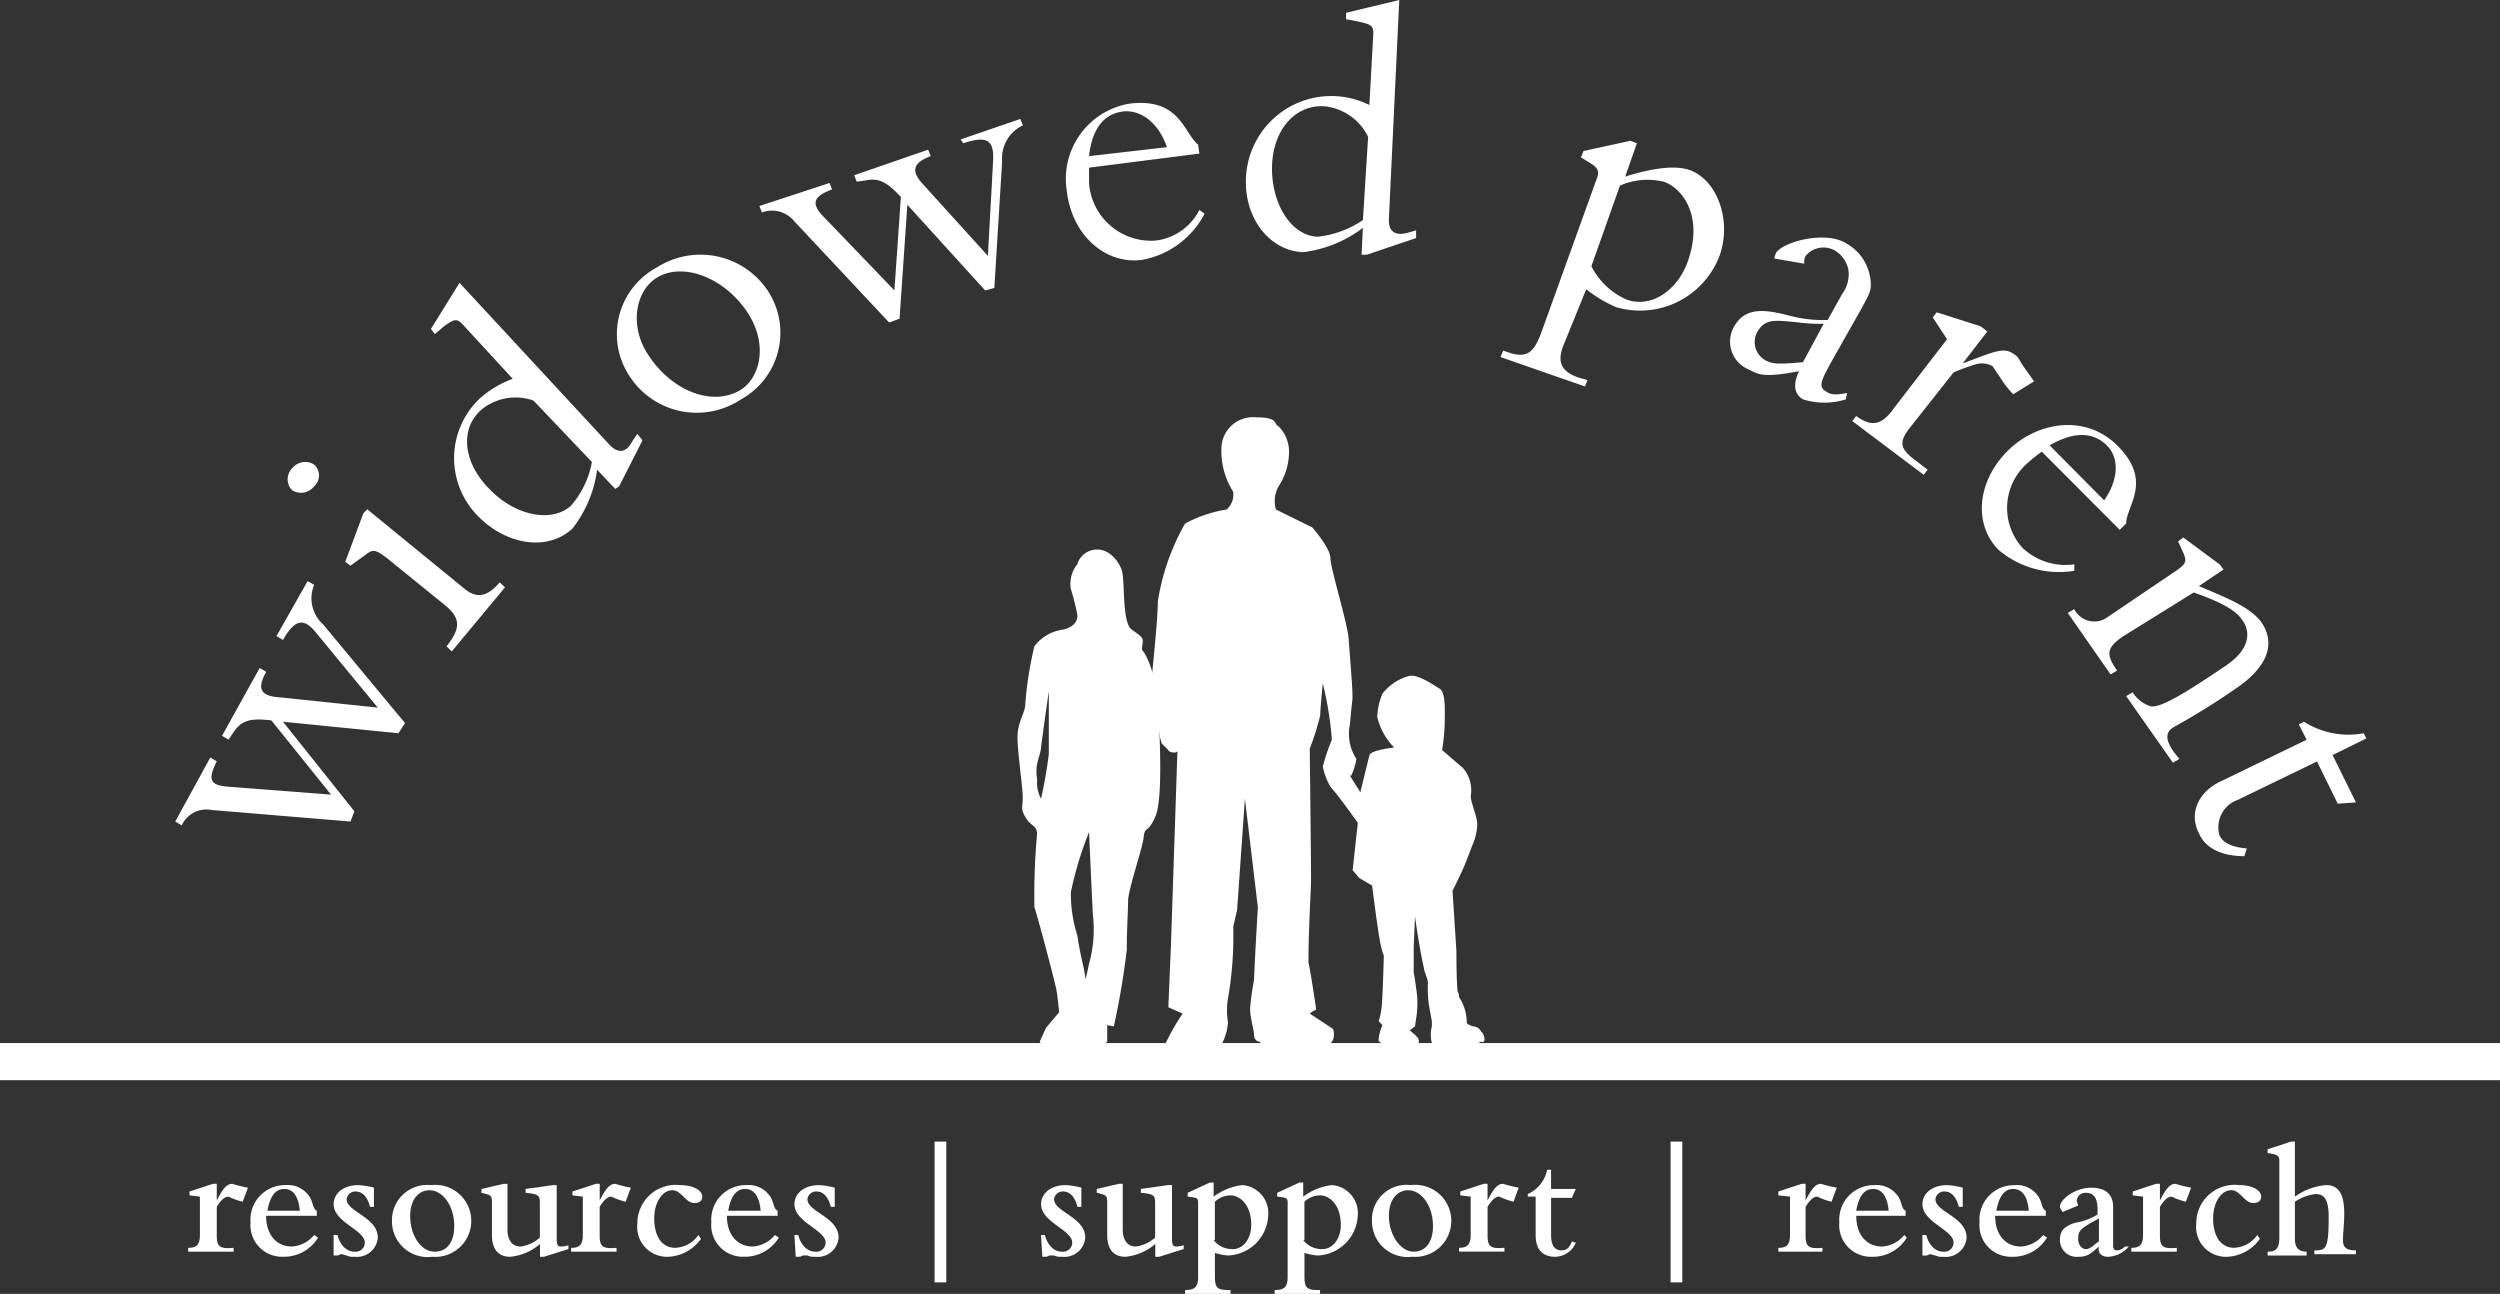 <svg xmlns="http://www.w3.org/2000/svg" viewBox="-2598.931 11 167.513 86.698"><rect x="-2598.931" y="11" width="167.513" height="86.698" fill="#333333" stroke="none"/><defs><style>.cls-1 { fill: #fff; }</style></defs><g id="Group_133" data-name="Group 133"><g id="Group_5" data-name="Group 5"><path id="Path_1" data-name="Path 1" class="cls-1" d="M-2586.232 91.095v-.257l1.566-.515h.26v1.115c.436-.858.7-1.115 1.045-1.115a8.01 8.01 0 0 0 1.043.257l-.348.943a4.68 4.68 0 0 1-.957-.343c-.26 0-.522.257-.783.686v1.887c0 .772.174.943 1.13.858v.258h-3.044v-.257c.523 0 .784-.17.784-.857V91.18z"/><path id="Path_2" data-name="Path 2" class="cls-1" d="M-2577.62 93.925a2.667 2.667 0 0 1-2.35 1.284 2.12 2.12 0 0 1-2.174-2.314 2.314 2.314 0 0 1 2.348-2.487 1.725 1.725 0 0 1 1.392.514c.522.515.348 1.03.7 1.2v.343h-3.396c0 1.286.7 2.058 1.74 2.058a2.1 2.1 0 0 0 1.478-.772zm-1.22-1.8c-.086-.943-.434-1.458-1.043-1.458s-.957.515-1.13 1.458z"/><path id="Path_3" data-name="Path 3" class="cls-1" d="M-2576.578 93.753h.26c.175.686.61 1.115 1.132 1.115a.617.617 0 0 0 .7-.6c0-.858-2.087-1.372-2.087-2.573 0-.772.7-1.286 1.653-1.286a5.275 5.275 0 0 1 1.044.17v1.287h-.26c-.175-.686-.523-1.03-.958-1.03a.58.58 0 0 0-.61.516c0 .858 2.088 1.2 2.088 2.573a1.4 1.4 0 0 1-1.57 1.283.953.953 0 0 1-.522-.087c-.087 0-.26-.086-.348-.086s-.174.086-.26.086h-.262z"/><path id="Path_4" data-name="Path 4" class="cls-1" d="M-2570.055 90.41a2.413 2.413 0 1 1 .087 4.8 2.392 2.392 0 0 1-2.7-2.4 2.363 2.363 0 0 1 2.613-2.4zm.26 4.458c.784 0 1.3-.6 1.3-1.715 0-1.372-.782-2.4-1.652-2.4-.783 0-1.3.686-1.3 1.715 0 1.285.696 2.4 1.653 2.4z"/><path id="Path_5" data-name="Path 5" class="cls-1" d="M-2562.488 95.21h-.26v-.857a3.56 3.56 0 0 1-2 .858c-.87 0-1.22-.6-1.22-1.457v-2.058c0-.6 0-.6-.7-.772v-.257l1.48-.343h.26v3.087c0 .6.262 1.115.87 1.115a2.393 2.393 0 0 0 1.3-.6V91.61c0-.516-.086-.6-.956-.687v-.257l1.826-.257h.26v3.6c0 .428.088.514.262.514a1.55 1.55 0 0 0 .522-.086v.257z"/><path id="Path_6" data-name="Path 6" class="cls-1" d="M-2560.574 91.095v-.257l1.566-.515h.26v1.115c.436-.858.7-1.115 1.045-1.115a8.01 8.01 0 0 0 1.042.257l-.35.943a4.68 4.68 0 0 1-.956-.343c-.26 0-.522.257-.783.686v1.887c0 .772.175.943 1.132.858v.258h-3.043v-.257c.52 0 .782-.17.782-.857V91.18z"/><path id="Path_7" data-name="Path 7" class="cls-1" d="M-2551.964 94.01a2.838 2.838 0 0 1-2.174 1.2 2 2 0 0 1-2.087-2.23 2.573 2.573 0 0 1 2.87-2.57c.87 0 1.478.342 1.478.77 0 .258-.174.43-.522.43-.608 0-.87-.858-1.478-.858-.7 0-1.218.858-1.218 1.887 0 1.2.522 1.97 1.392 1.97a1.962 1.962 0 0 0 1.566-.857z"/><path id="Path_8" data-name="Path 8" class="cls-1" d="M-2546.745 93.925a2.667 2.667 0 0 1-2.35 1.284 2.12 2.12 0 0 1-2.173-2.314 2.314 2.314 0 0 1 2.348-2.487 1.725 1.725 0 0 1 1.392.514c.522.515.348 1.03.7 1.2v.343h-3.396c0 1.286.7 2.058 1.74 2.058a2.1 2.1 0 0 0 1.478-.772zm-1.218-1.8c-.087-.943-.435-1.458-1.044-1.458s-.957.515-1.13 1.458z"/><path id="Path_9" data-name="Path 9" class="cls-1" d="M-2545.702 93.753h.26c.175.686.61 1.115 1.132 1.115a.617.617 0 0 0 .7-.6c0-.858-2.087-1.372-2.087-2.573 0-.772.7-1.286 1.653-1.286a5.275 5.275 0 0 1 1.044.17v1.287h-.26c-.175-.686-.523-1.03-.958-1.03a.58.58 0 0 0-.61.516c0 .858 2.088 1.2 2.088 2.573a1.4 1.4 0 0 1-1.57 1.283.953.953 0 0 1-.522-.087h-.26c-.088 0-.175.086-.262.086h-.26z"/></g><path id="Path_10" data-name="Path 10" class="cls-1" d="M-2535.526 87.493v9.433h-.783v-9.433z"/><g id="Group_6" data-name="Group 6"><path id="Path_11" data-name="Path 11" class="cls-1" d="M-2529.177 93.752h.26c.175.686.61 1.115 1.132 1.115a.617.617 0 0 0 .7-.6c0-.858-2.087-1.372-2.087-2.573 0-.772.7-1.286 1.653-1.286a5.275 5.275 0 0 1 1.045.172v1.286h-.26c-.175-.686-.523-1.03-.958-1.03a.58.58 0 0 0-.61.516c0 .858 2.088 1.2 2.088 2.573a1.4 1.4 0 0 1-1.57 1.283.953.953 0 0 1-.522-.086h-.26c-.088 0-.175.086-.262.086h-.26z"/><path id="Path_12" data-name="Path 12" class="cls-1" d="M-2521.262 95.21h-.26v-.858a3.56 3.56 0 0 1-2 .858c-.87 0-1.22-.6-1.22-1.458v-2.058c0-.6 0-.6-.7-.772v-.257l1.48-.343h.26v3.087c0 .6.262 1.114.87 1.114a2.393 2.393 0 0 0 1.3-.6v-2.316c0-.515-.086-.6-.956-.686v-.257l1.826-.257h.26v3.6c0 .43.088.515.262.515a1.55 1.55 0 0 0 .522-.086v.257z"/><path id="Path_13" data-name="Path 13" class="cls-1" d="M-2519.35 90.923l1.48-.686h.26v.943a4.015 4.015 0 0 1 1.914-.772 1.878 1.878 0 0 1 1.74 2.058 2.8 2.8 0 0 1-2.7 2.658 3.876 3.876 0 0 1-.87-.172v1.545c0 .858.174.943 1.044.943v.257h-3.04v-.26c.608 0 .87-.172.87-.858v-4.885c0-.43 0-.43-.7-.515zm1.74 3.173a1.574 1.574 0 0 0 1.3.6c.61 0 1.218-.6 1.218-1.63 0-1.37-.783-1.97-1.392-1.97a1.52 1.52 0 0 0-1.044.428v2.573z"/><path id="Path_14" data-name="Path 14" class="cls-1" d="M-2513.348 90.923l1.48-.686h.26v.943a4.015 4.015 0 0 1 1.913-.772 1.878 1.878 0 0 1 1.74 2.058 2.8 2.8 0 0 1-2.7 2.658 3.875 3.875 0 0 1-.87-.172v1.545c0 .858.173.943 1.043.943v.257h-3.04v-.26c.61 0 .87-.172.87-.858v-4.885c0-.43 0-.43-.7-.515zm1.74 3.173a1.574 1.574 0 0 0 1.3.6c.608 0 1.217-.6 1.217-1.63 0-1.37-.784-1.97-1.393-1.97a1.52 1.52 0 0 0-1.044.428v2.573z"/><path id="Path_15" data-name="Path 15" class="cls-1" d="M-2504.39 90.408a2.413 2.413 0 1 1 .088 4.8 2.392 2.392 0 0 1-2.7-2.4 2.32 2.32 0 0 1 2.613-2.4zm.175 4.46c.783 0 1.3-.6 1.3-1.716 0-1.372-.783-2.4-1.653-2.4-.783 0-1.3.686-1.3 1.715 0 1.285.783 2.4 1.653 2.4z"/><path id="Path_16" data-name="Path 16" class="cls-1" d="M-2501.084 91.094v-.257l1.566-.515h.26v1.115c.436-.858.7-1.115 1.045-1.115a8.01 8.01 0 0 0 1.044.257l-.347.942a4.682 4.682 0 0 1-.957-.343c-.26 0-.522.256-.783.685v1.887c0 .772.174.943 1.13.858v.257h-3.044v-.257c.52 0 .782-.172.782-.858V91.18z"/><path id="Path_17" data-name="Path 17" class="cls-1" d="M-2493.343 94.267a1.527 1.527 0 0 1-1.392.943c-.783 0-1.3-.43-1.3-1.458V91.18h-.526v-.173a2.277 2.277 0 0 0 1.3-1.628h.26v1.285h1.653l-.26.6H-2495v2.487c0 .6.174 1.03.7 1.03.348 0 .522-.172.7-.6z"/></g><path id="Path_18" data-name="Path 18" class="cls-1" d="M-2486.21 87.493v9.433h-.784v-9.433z"/><g id="Group_7" data-name="Group 7"><path id="Path_19" data-name="Path 19" class="cls-1" d="M-2479.775 91.095v-.257l1.566-.515h.262v1.115c.435-.858.7-1.115 1.044-1.115a8.01 8.01 0 0 0 1.044.257l-.348.943a4.682 4.682 0 0 1-.957-.343c-.26 0-.522.257-.783.686v1.887c0 .772.174.943 1.13.858v.258h-2.957v-.257c.522 0 .783-.17.783-.857V91.18z"/><path id="Path_20" data-name="Path 20" class="cls-1" d="M-2471.164 93.925a2.667 2.667 0 0 1-2.348 1.286 2.12 2.12 0 0 1-2.174-2.314 2.314 2.314 0 0 1 2.348-2.487 1.725 1.725 0 0 1 1.392.514c.522.515.348 1.03.7 1.2v.343h-3.305c0 1.286.7 2.058 1.74 2.058a2.1 2.1 0 0 0 1.478-.772zm-1.218-1.8c-.087-.943-.435-1.458-1.044-1.458s-.957.515-1.13 1.458z"/><path id="Path_21" data-name="Path 21" class="cls-1" d="M-2470.12 93.753h.26c.174.686.61 1.115 1.13 1.115a.617.617 0 0 0 .7-.6c0-.858-2.086-1.372-2.086-2.573 0-.772.7-1.286 1.653-1.286a5.276 5.276 0 0 1 1.044.17v1.287h-.26c-.174-.686-.522-1.03-.957-1.03a.58.58 0 0 0-.61.516c0 .858 2.088 1.2 2.088 2.573a1.4 1.4 0 0 1-1.565 1.286.953.953 0 0 1-.522-.086c-.087 0-.26-.086-.348-.086s-.174.086-.26.086h-.266z"/><path id="Path_22" data-name="Path 22" class="cls-1" d="M-2461.77 93.925a2.667 2.667 0 0 1-2.35 1.286 2.12 2.12 0 0 1-2.173-2.314 2.314 2.314 0 0 1 2.348-2.487 1.725 1.725 0 0 1 1.392.514c.522.515.348 1.03.7 1.2v.343h-3.392c0 1.286.7 2.058 1.74 2.058a2.1 2.1 0 0 0 1.48-.772zm-1.22-1.8c-.086-.943-.434-1.458-1.043-1.458s-.957.515-1.13 1.458z"/><path id="Path_23" data-name="Path 23" class="cls-1" d="M-2456.29 94.525a1.938 1.938 0 0 1-1.393.686c-.435 0-.7-.256-.61-.685-.52.43-.7.686-1.39.686a1.114 1.114 0 0 1-1.22-1.114 1.04 1.04 0 0 1 .262-.772 1.943 1.943 0 0 1 .956-.43 4.135 4.135 0 0 0 1.3-.514v-.343c0-.772-.26-1.115-.783-1.115a.58.58 0 0 0-.61.515c0 .086.088.257.088.343l-1.043.43c-.087-.172-.174-.258-.174-.344 0-.515 1.044-1.286 2.087-1.286.957 0 1.48.43 1.48 1.286v2.573c0 .256.086.342.26.342a.756.756 0 0 0 .522-.257zm-2-1.887c-1.22.686-1.393.772-1.393 1.372 0 .43.26.686.522.686.173 0 .26-.086.434-.172a2.374 2.374 0 0 1 .435-.343z"/><path id="Path_24" data-name="Path 24" class="cls-1" d="M-2456.03 91.095v-.257l1.565-.515h.26v1.115c.436-.858.7-1.115 1.045-1.115a8.01 8.01 0 0 0 1.044.257l-.348.943a4.68 4.68 0 0 1-.957-.343c-.262 0-.523.257-.784.686v1.887c0 .772.174.943 1.13.858v.258h-3.044v-.257c.522 0 .783-.17.783-.857V91.18z"/><path id="Path_25" data-name="Path 25" class="cls-1" d="M-2447.507 94.01a2.838 2.838 0 0 1-2.174 1.2 2 2 0 0 1-2.088-2.23 2.573 2.573 0 0 1 2.87-2.574c.87 0 1.48.343 1.48.772 0 .257-.175.43-.523.43-.61 0-.87-.86-1.48-.86-.7 0-1.218.86-1.218 1.888 0 1.2.522 1.972 1.392 1.972a1.962 1.962 0 0 0 1.566-.858z"/><path id="Path_26" data-name="Path 26" class="cls-1" d="M-2443.768 94.782c.7 0 .87-.17.87-2.23 0-1.115-.26-1.544-.87-1.544a3.112 3.112 0 0 0-1.392.515v2.487c0 .6.26.858.783.858v.257h-2.61v-.257c.523 0 .784-.172.784-.943v-5.06c0-.343 0-.515-.783-.6v-.257l1.566-.515h.26v3.687a4.2 4.2 0 0 1 2.088-.772c.783 0 1.218.515 1.218 1.887 0 .686-.087 1.372-.087 1.8 0 .515.26.686.87.686v.258h-2.784v-.257z"/></g><g id="Group_10" data-name="Group 10"><g id="Group_9" data-name="Group 9"><g id="Group_8" data-name="Group 8"><path id="Path_27" data-name="Path 27" class="cls-1" d="M-2572.23 60.132l-7.74-.772 4.784 6-.26.686-9.307-.772a1.817 1.817 0 0 0-2 1.03l-.435-.258 2.348-4.288.435.257c-.7 1.372-.348 1.63.957 1.715l6.7.515-4-4.974c-1.392-.17-2 0-2.522.773l-.348.515-.435-.257 2.522-4.544.434.257c-.61 1.115-.435 1.63.957 1.715l6.524.686-4.093-4.966c-.87-1.115-1.478-.943-2.26.43l-.435-.258 2.087-3.688.435.257a2.348 2.348 0 0 0 .61 2.657l5.478 6.6z"/><path id="Path_28" data-name="Path 28" class="cls-1" d="M-2579.36 42.386a1.113 1.113 0 0 1 1.478-.257.977.977 0 0 1 0 1.457 1.113 1.113 0 0 1-1.48.257 1.05 1.05 0 0 1 0-1.458zm11.654 8.147c.7.515 1.392.515 2.26-.515l.35.343-3.567 4.29-.348-.344c.956-1.2.956-1.887-.088-2.744l-3.914-3.173c-.783-.6-.957-.6-1.48-.173l-.956.686-.348-.257 1.218-3.26.26-.256z"/><path id="Path_29" data-name="Path 29" class="cls-1" d="M-2567.968 32.696c-.348-.343-.522-.343-1.218.172l-.61.515-.26-.343 1.914-3.088 10.087 10.89c.61.6 1.13.43 1.48-.256l.347-.515.348.43-1.566 3.087-.26.172-1.216-1.288a8.114 8.114 0 0 1-1.653 3.945c-1.653 1.544-4.436 1.115-6.35-.858a5.507 5.507 0 0 1 .175-7.89 6.92 6.92 0 0 1 2.174-1.286zm4.784 5.145a3.61 3.61 0 0 0-3.48.6c-1.478 1.287-1.217 3.517.436 5.232 1.74 1.887 4.262 2.4 5.566 1.2a6.124 6.124 0 0 0 1.392-2.916z"/><path id="Path_30" data-name="Path 30" class="cls-1" d="M-2554.92 28.922a5.415 5.415 0 0 1 7.48 1.63 5.1 5.1 0 0 1-1.827 7.2 5.36 5.36 0 0 1-7.48-1.545 5.077 5.077 0 0 1 1.826-7.285zm5.565 8.232c1.3-.772 1.913-2.916.61-5.06-1.48-2.4-4.35-3.6-6.176-2.487-1.393.858-1.827 3.087-.7 4.974 1.568 2.575 4.352 3.685 6.265 2.575z"/><path id="Path_31" data-name="Path 31" class="cls-1" d="M-2532.916 30.466l-5.218-5.746-.522 7.632-.7.257-6.346-6.775a1.926 1.926 0 0 0-2.174-.6l-.174-.43 4.7-1.543.174.43c-1.392.514-1.392 1.028-.435 1.97l4.61 4.8.434-6.26c-.957-1.028-1.48-1.285-2.348-1.114l-.61.086-.173-.43 4.958-1.714.175.43c-1.13.428-1.392.942-.522 1.886l4.35 4.8.347-6.346c.087-1.458-.435-1.715-2-1.2l-.174-.257 4-1.372.174.43a2.424 2.424 0 0 0-1.392 2.4l-.522 8.49z"/><path id="Path_32" data-name="Path 32" class="cls-1" d="M-2525.96 22.234v1.03a4.167 4.167 0 0 0 4.437 3.858 3.788 3.788 0 0 0 2.957-2.058l.348.257a5.906 5.906 0 0 1-4.175 3.088c-2.435.343-4.7-1.63-5.045-4.545a5.112 5.112 0 0 1 4.175-5.917c3.392-.43 3.653 1.972 4.61 2.744l.087.6zm5.22-1.372c-.523-1.544-1.654-2.487-2.87-2.4-.87.086-2.088.6-2.35 3z"/><path id="Path_33" data-name="Path 33" class="cls-1" d="M-2506.91 13.23c0-.515-.175-.6-.958-.772l-.87-.172v-.428l3.566-.858-.7 14.75c0 .858.522 1.03 1.218.858l.61-.172v.515l-3.306 1.116h-.348l.087-1.8a8.253 8.253 0 0 1-4 1.63c-2.262-.087-4-2.316-3.828-5.06a5.718 5.718 0 0 1 8.263-4.8zm-.35 6.946a3.658 3.658 0 0 0-2.956-2.058c-2-.086-3.392 1.63-3.48 3.945-.086 2.487 1.22 4.716 3.045 4.8a6.667 6.667 0 0 0 3.043-1.115z"/><path id="Path_34" data-name="Path 34" class="cls-1" d="M-2494.213 34.24c-.435 1.2.087 1.714 1.044 2.057l.61.172-.174.428-5.654-1.973.174-.43.26.087c1.22.43 1.74.172 2.262-1.2l3.74-10.376c.174-.43.174-.686-.348-1.03l-.7-.428.174-.43 3.138-.685.435.172-.783 2.23c1.913-.6 3.392-.772 4.35-.43 1.825.687 2.782 3.345 2 5.66a5.7 5.7 0 0 1-6.96 3.517 8.81 8.81 0 0 1-2-1.2zm1.913-5.4a4.838 4.838 0 0 0 2.348 2.23c1.653.6 3.392-.6 4.088-2.488 1.13-3.087-.348-4.974-1.566-5.4a4.573 4.573 0 0 0-2.957.257z"/><path id="Path_35" data-name="Path 35" class="cls-1" d="M-2480.036 28.323c0-.172.087-.257.087-.343.436-.772 3.306-1.544 4.7-.686a3.187 3.187 0 0 1 1.653 2.487c.087.687-.087.944-.7 2.06l-1.65 2.916c-.958 1.715-1.22 2.144-.61 2.487.26.172.522.257 1.392.086l-.087.428a4.756 4.756 0 0 1-2.87 0c-.87-.515-.435-1.544-.26-1.887-2.262.43-2.7.258-3.306-.085a2.02 2.02 0 0 1-1.044-2.916c.783-1.373 2.174-1.116 3.827-.687a8.7 8.7 0 0 0 2.435.257l.957-1.715a2.226 2.226 0 0 0 .435-1.63 1.94 1.94 0 0 0-.87-1.285 1.547 1.547 0 0 0-2 .343.917.917 0 0 0-.087.515zm3.305 4.373a11.246 11.246 0 0 1-1.654-.086c-1.653-.172-2.26-.257-2.783.6a1.4 1.4 0 0 0 .61 1.972c.347.172.7.257 2.434.086z"/><path id="Path_36" data-name="Path 36" class="cls-1" d="M-2471.078 39.813c-.61.858-.522 1.286.522 2.058l.783.6-.26.344-4.785-3.6.26-.343c1.045.773 1.74.6 2.523-.514l3.566-4.63-.956-1.46.26-.342 2.958.943.435.343-1.653 2.144c2.26-.858 2.783-1.115 3.48-.6.26.172.26.257.52.686.175.257.436.6.784 1.115l-1.392.858a6.306 6.306 0 0 1-.87-1.115l-.522-.772a1.49 1.49 0 0 0-1.218-.086 12.093 12.093 0 0 0-1.392.515z"/><path id="Path_37" data-name="Path 37" class="cls-1" d="M-2462.117 41.268a7.587 7.587 0 0 0-.87.686 3.985 3.985 0 0 0-.435 5.746 4.192 4.192 0 0 0 3.48 1.115v.43a6.275 6.275 0 0 1-5.046-1.373c-1.74-1.715-1.48-4.63.61-6.69 1.912-1.886 5.13-2.486 7.305-.342 2.435 2.4.61 4.03.61 5.23l-.436.43zm4.175 3.26c.957-1.373 1.044-2.83.174-3.688-.61-.6-1.74-1.2-3.827 0z"/><path id="Path_38" data-name="Path 38" class="cls-1" d="M-2456.64 53.617c-1.13.772-1.218 1.2-.435 2.315l-.435.257-2.87-4.117.435-.257a1.5 1.5 0 0 0 2.26.515l4.437-3c.783-.514.87-.685.61-1.285l-.35-.772.35-.257 2.434 1.8.26.343-1.652 1.114c1.826.772 3.392 1.372 4.175 2.4.956 1.372.52 2.916-1.567 4.373a48.72 48.72 0 0 1-4.262 2.658c-.608.343-.608.858 0 1.715l.35.43-.436.256-3.13-4.46.434-.256a2.23 2.23 0 0 0 1.218.943c.7.086 2.26-.858 5.045-2.744 1.654-1.116 1.654-2.316 1.045-3.088-.435-.686-1.74-1.286-3.218-1.8z"/><path id="Path_39" data-name="Path 39" class="cls-1" d="M-2441.07 64.765l-1.22.086-1.39-2.83-5.306 2.574a1.937 1.937 0 0 0-1.218 2.4c.26.515.87.772 1.827.858l-.174.515c-1.48 0-2.61-.515-3.045-1.544-.7-1.372 0-2.83 1.566-3.516l5.654-2.744-.522-1.03.348-.17a5.6 5.6 0 0 0 4 .77l.174.344-2.26 1.115z"/></g></g><path id="Path_40" data-name="Path 40" class="cls-1" d="M-2524.655 48.046a2.306 2.306 0 0 1 .87 1.115c.26.6 0 3.6.7 4.03.7.516.783.516.7 1.03-.087.6 0 0 .522 1.372a10.874 10.874 0 0 1 .61 3.773c0 .943.26 5.145-.262 6.346s-.7.6-.783 1.373-.957 3.26-1.044 4.2c0 .772-.087 1.887-.087 3.344a51.83 51.83 0 0 1-.87 5.145l-.443-.086V80.8a1.568 1.568 0 0 1-.957.43 4.406 4.406 0 0 1-.957-.086l-.522-.086a13.036 13.036 0 0 0-1.39-.086c-.7 0-.7-.17-.7-.17l.434-.944.87-1.03s-.087-.942-.174-1.457-1.218-4.8-1.48-5.573a44.32 44.32 0 0 1 .175-4.888c0-.6-.348-.516-.7-1.03-.435-.686-.26-.686-.26-1.458 0-.686-.35-3-.35-4.03s.523-1.63.523-2.23a24 24 0 0 1 .61-3.86 2.854 2.854 0 0 1 1.912-1.114c1.13-.257.957-1.03.957-1.03a15.9 15.9 0 0 0-.435-1.714 2.113 2.113 0 0 1 .435-1.63 1.39 1.39 0 0 1 2.087-.77m-4.51 16.467a29.467 29.467 0 0 0 .52-3v-4.2s-.434 3-.52 3.774-.436 1.03-.262 2.144a2.27 2.27 0 0 0 .26 1.286m3.22 2.23a23.82 23.82 0 0 0-1.22 4.03 9.118 9.118 0 0 0 .435 2.912c.174 1.286.522 2.4.522 2.83 0 .343.26-.943.26-.943a8.53 8.53 0 0 0 .26-3.26c-.086-1.543-.26-5.573-.26-5.573"/><path id="Rectangle_7" data-name="Rectangle 7" class="cls-1" d="M-2598.93 80.89h167.512v2.487h-167.513z"/><path id="Path_41" data-name="Path 41" class="cls-1" d="M-2499.52 80.375c0-.086-.086-.17-.173-.257a.587.587 0 0 0-.522-.343c-.26-.086-.435-.17-.435-.257a3.1 3.1 0 0 0-.522-1.715.51.51 0 0 0-.087-.343c-.086-.6-.086-2.744-.086-2.744l-.26-4.03s.434-.858.7-1.458.608-1.544.608-1.544a3.634 3.634 0 0 0 .348-1.458c0-.515-.435-1.458-.435-1.887a2.28 2.28 0 0 0-.525-1.884c-.61-.515-1.392-1.2-1.392-1.2a13.23 13.23 0 0 0 .174-1.8c0-.772.087-2.058-.348-2.315s-1.392-.942-2-.857a3.36 3.36 0 0 0-1.826 1.2 4.46 4.46 0 0 0-.348 1.544 4.324 4.324 0 0 0 1.13 2.058s-1.565.172-1.652.515-.61 2.487-.61 2.487l-.7-1.115h.088a4.273 4.273 0 0 0 .348-1.115 3.088 3.088 0 0 1-.435-2.315c.173-1.972.173-1.458.173-1.972s-.174-2.658-.26-3.773-1.22-4.716-1.22-5.4-1.217-2.058-1.217-2.058l-2.435-1.2a2.053 2.053 0 0 1 .175-1.545 4.2 4.2 0 0 0 .7-2.144 2.413 2.413 0 0 0-.7-1.886c-.348-.172 0-.6-1.48-.6a2.12 2.12 0 0 0-2.347 2.058 5.118 5.118 0 0 0 .783 2.916 1.3 1.3 0 0 1-.434 1.2 8.81 8.81 0 0 0-2.783.943 15.25 15.25 0 0 0-1.826 5.232c0 1.458-.522 6-.522 6.432a1.923 1.923 0 0 0 .26.858l.088.086v.086l.174.772.182 1.02.086.257.435.43c0 .085.175.17.436.17a.27.27 0 0 0 .174-.085l-.435 13.035-.174 4.116.958.428a14.61 14.61 0 0 0-1.13 1.972l.608.17c.174.258 1.826.43 1.826.43.522 0 .87-.086 1.044-.343h.173a3.817 3.817 0 0 0 .52-1.63 4.838 4.838 0 0 1 0-1.628 23.968 23.968 0 0 0 .35-4.8l.26-1.116.522-7.46.87 7.288s-.174 2.744-.26 4.888a16.476 16.476 0 0 0-.262 1.887c0 .6.26 1.458.26 1.715 0 .343.175.515.436.515a1.49 1.49 0 0 0-.087.515v.086c0 .086.347.17.956.17a15.97 15.97 0 0 0 2.7-.428c.783.086 1.566-.17 1.3-1.2l-1.567-1.033a1.277 1.277 0 0 1 .434-.257s-.348-2.4-.522-3.173c0-2.23.174-4.888.174-5.574 0-1.2-.087-8.747-.087-8.747a17.62 17.62 0 0 0 .7-2.23c0-.343.173-2.144.173-2.144a22.888 22.888 0 0 1 .61 3.773 14.434 14.434 0 0 0-.61 1.8 4.6 4.6 0 0 0 .522 1.372c.435.43 1.826 2.4 1.826 2.4l-.347 3.173.435.515.87.515s.435 3.516.61 4.116c.086.43.173.515.173.6 0 0-.086 3.43-.173 3.6a3.49 3.49 0 0 1-.174.772l.26.257a3.08 3.08 0 0 0-.26.943v.086c0 .086.087.086.174.172.174.172.26.343.435.43a.66.66 0 0 0 .435.085h.435c.87-.17 1.218-.428 1.218-.6s-.087-.342-.174-.342c0-.086-.174-.172-.435-.43l.35-.256.086-.6a6.07 6.07 0 0 0 0-1.887s-.087-.686-.174-1.115v-1.714l.087-2.058s.26 1.972.608 3.516c0 .172.26.686.26.943a7.8 7.8 0 0 0 .088 1.63l.174.942v.342a2.222 2.222 0 0 0 0 1.115.27.27 0 0 1 .174.086 4.048 4.048 0 0 0 .87.086 8.484 8.484 0 0 0 2.087-.173.085.085 0 0 0 .088-.086c.348.087.348-.085.26-.428"/></g></g></svg>